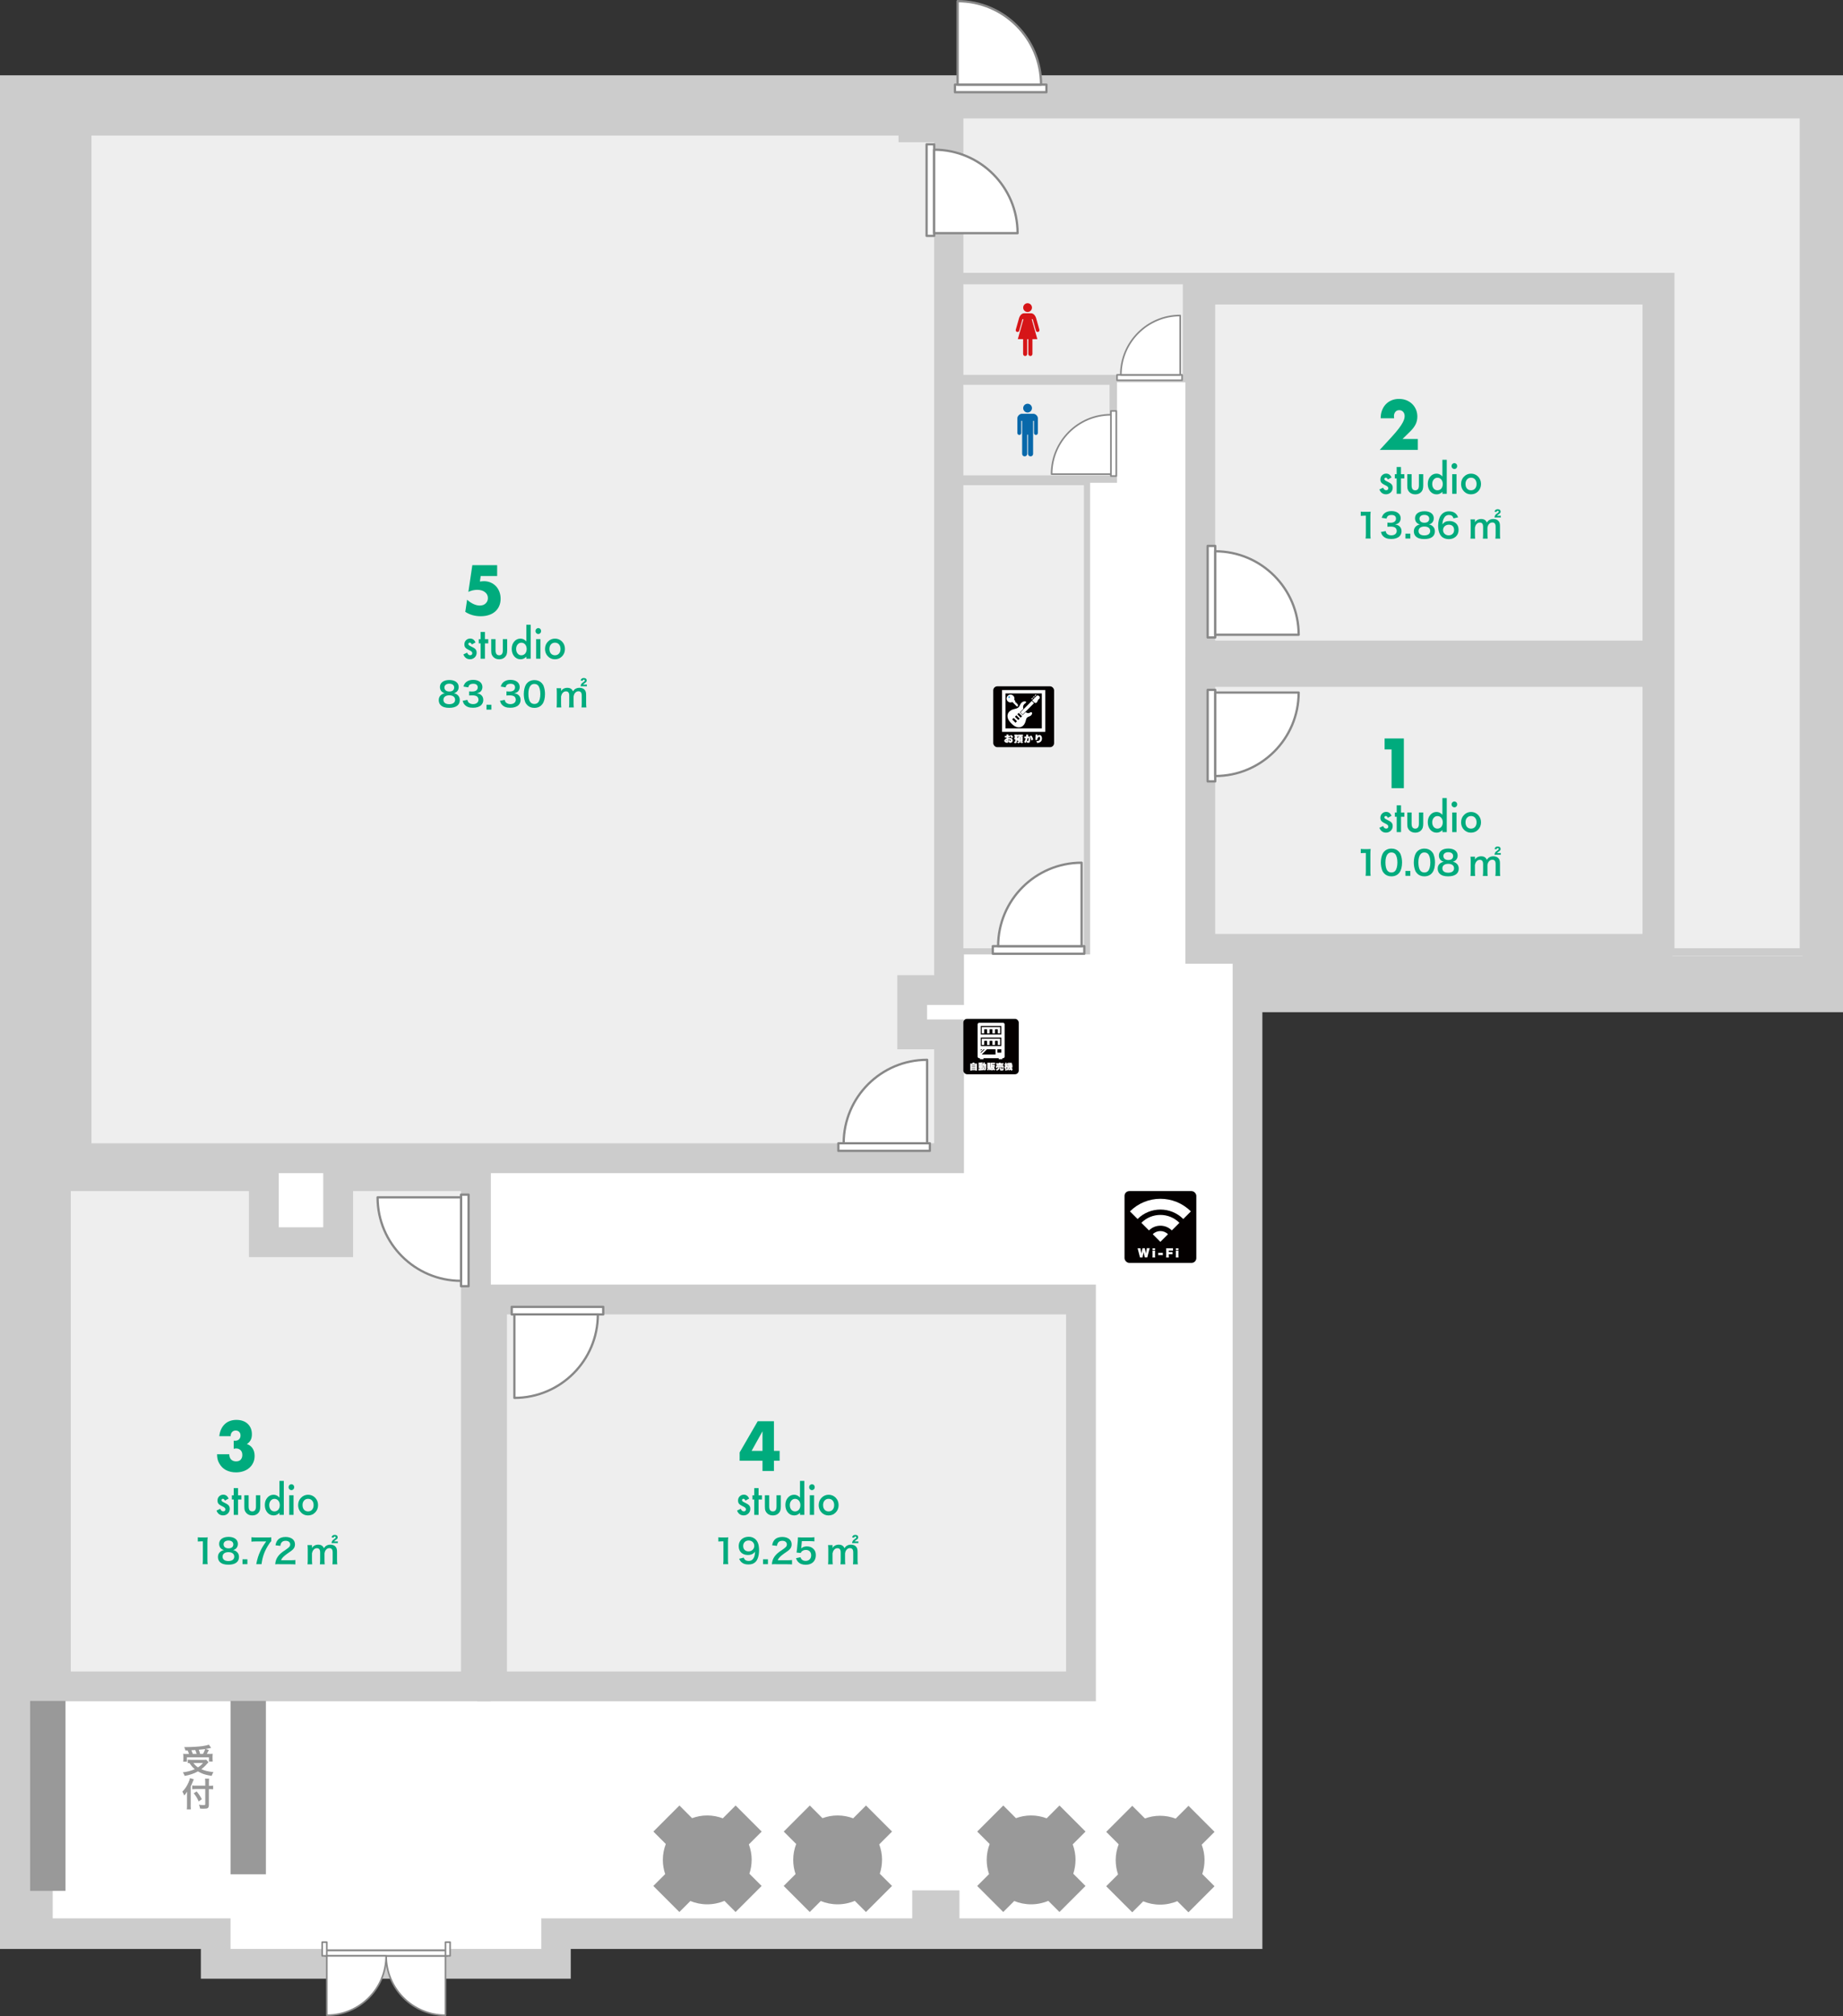 <?xml version="1.0" encoding="UTF-8"?>
<svg id="_レイヤー_2" data-name="レイヤー_2" xmlns="http://www.w3.org/2000/svg" viewBox="0 0 494.46 540.75">
  <rect x="0" y="0" width="494.46" height="540.75" fill="#333333" stroke="none"/>
  <defs>
    <style>
      .cls-1 {
        fill: #ccc;
      }

      .cls-2 {
        fill: #040000;
      }

      .cls-3 {
        stroke-width: .61px;
      }

      .cls-3, .cls-4, .cls-5 {
        stroke: #888;
        stroke-linejoin: round;
      }

      .cls-3, .cls-4, .cls-5, .cls-6 {
        fill: #fff;
      }

      .cls-4 {
        stroke-width: .43px;
      }

      .cls-5 {
        stroke-width: .43px;
      }

      .cls-7 {
        fill: #0868aa;
      }

      .cls-8 {
        fill: #00ab7d;
      }

      .cls-9 {
        fill: #d61518;
      }

      .cls-10 {
        fill: #1b94d3;
      }

      .cls-11 {
        fill: #989898;
      }

      .cls-12 {
        fill: #eee;
      }

      .cls-13 {
        fill: #999;
      }
    </style>
  </defs>
  <g id="_外構" data-name="外構">
    <polygon class="cls-1" points="0 20.2 0 522.76 53.89 522.76 53.89 530.74 153.13 530.74 153.13 522.76 338.68 522.76 338.68 271.5 494.46 271.5 494.46 20.2 0 20.2"/>
    <polygon class="cls-6" points="14.14 514.55 61.85 514.55 61.85 522.76 145.22 522.76 145.22 514.55 244.74 514.55 244.74 507.04 257.41 507.04 257.41 514.55 330.71 514.55 330.71 256.38 483.58 256.38 483.58 34.4 18.08 34.4 18.08 456.23 14.14 456.23 14.14 514.55"/>
  </g>
  <g id="_部屋内" data-name="部屋内">
    <g>
      <rect class="cls-12" x="322.03" y="77.68" width="122.65" height="98.15"/>
      <path class="cls-1" d="M440.68,81.68v90.15h-114.65v-90.15h114.65M448.68,73.68h-130.65v106.15h130.65v-106.15h0Z"/>
    </g>
    <g>
      <rect class="cls-12" x="322.03" y="180.23" width="122.65" height="74.27"/>
      <path class="cls-1" d="M440.68,184.23v66.27h-114.65v-66.27h114.65M448.68,176.23h-130.65v82.27h130.65v-82.27h0Z"/>
    </g>
    <g>
      <rect class="cls-12" x="132" y="348.56" width="158.01" height="103.77"/>
      <path class="cls-1" d="M286.01,352.56v95.77h-150.01v-95.77h150.01M294.01,344.56H128v111.77h166.01v-111.77h0Z"/>
    </g>
    <g>
      <polygon class="cls-12" points="20.54 310.66 20.54 32.37 245.07 32.37 245.07 34.15 254.62 34.15 254.62 265.56 244.74 265.56 244.74 277.45 254.62 277.45 254.62 310.66 20.54 310.66"/>
      <path class="cls-1" d="M241.07,36.37v1.78h9.56v223.41h-9.89v19.89h9.89v25.21H24.54V36.37h216.53M249.07,28.37H16.54v286.29h242.08v-41.21h-9.89v-3.89h9.89V30.15h-9.56v-1.78h0Z"/>
    </g>
    <g>
      <polygon class="cls-12" points="14.99 452.33 14.99 315.48 70.8 315.48 70.8 333.19 90.73 333.19 90.73 315.48 127.69 315.48 127.69 452.33 14.99 452.33"/>
      <path class="cls-1" d="M123.69,319.48v128.85H18.99v-128.85h47.81v17.71h27.93v-17.71h28.97M131.69,311.48h-44.97v17.71h-11.93v-17.71H10.99v144.85h120.7v-144.85h0Z"/>
    </g>
  </g>
  <g id="_スタジオ名_x30FB_ダンス" data-name="スタジオ名_x30FB_ダンス">
    <g>
      <g>
        <path class="cls-8" d="M373.32,218.83l-.96.53c-.15-.32-.34-.49-.56-.49-.11,0-.2.04-.27.11-.08.07-.11.17-.11.28,0,.2.22.4.67.6.61.28,1.03.53,1.24.77s.32.55.32.94c0,.51-.18.93-.54,1.27-.35.32-.76.49-1.25.49-.84,0-1.43-.43-1.78-1.29l.99-.48c.14.25.24.41.31.48.14.14.31.21.5.21.39,0,.59-.19.59-.56,0-.22-.15-.42-.45-.61-.12-.06-.23-.12-.35-.18s-.23-.12-.35-.18c-.34-.17-.57-.35-.71-.52-.17-.22-.26-.5-.26-.85,0-.46.15-.83.45-1.13.3-.3.67-.45,1.11-.45.64,0,1.12.35,1.43,1.04Z"/>
        <path class="cls-8" d="M375.88,219.07v4.12h-1.16v-4.12h-.49v-1.13h.49v-1.93h1.16v1.93h.9v1.13h-.9Z"/>
        <path class="cls-8" d="M378.72,217.93v3.02c0,.87.33,1.31.98,1.31s.98-.44.98-1.31v-3.02h1.16v3.04c0,.42-.05.79-.15,1.09-.1.27-.26.52-.5.74-.39.36-.89.54-1.49.54s-1.09-.18-1.49-.54c-.24-.22-.41-.47-.51-.74-.1-.25-.14-.61-.14-1.09v-3.04h1.16Z"/>
        <path class="cls-8" d="M386.99,214.07h1.16v9.12h-1.16v-.55c-.46.47-.97.7-1.55.7-.69,0-1.25-.26-1.71-.79-.45-.54-.67-1.21-.67-2.01s.22-1.44.67-1.96c.45-.53,1.01-.79,1.68-.79.59,0,1.11.25,1.57.76v-4.47ZM384.25,220.55c0,.5.13.91.39,1.23.26.32.6.48,1,.48.43,0,.77-.16,1.04-.46.26-.32.4-.73.4-1.22s-.13-.9-.4-1.22c-.26-.31-.61-.47-1.03-.47-.4,0-.73.16-1,.48-.26.32-.4.72-.4,1.19Z"/>
        <path class="cls-8" d="M389.44,215.75c0-.21.07-.4.22-.55.15-.15.32-.23.53-.23s.39.08.54.23c.15.15.22.34.22.56s-.07.41-.22.56c-.14.15-.32.23-.53.23s-.39-.08-.54-.23c-.15-.16-.22-.34-.22-.57ZM390.77,217.93v5.26h-1.16v-5.26h1.16Z"/>
        <path class="cls-8" d="M392,220.53c0-.76.26-1.41.78-1.94.52-.53,1.15-.8,1.89-.8s1.38.27,1.9.8c.51.54.77,1.19.77,1.98s-.26,1.45-.78,1.98c-.52.53-1.16.79-1.92.79s-1.38-.27-1.89-.81c-.51-.53-.76-1.2-.76-2.01ZM393.18,220.55c0,.53.13.94.4,1.25.27.31.64.46,1.08.46s.81-.15,1.08-.46c.27-.31.41-.71.41-1.23s-.14-.92-.41-1.23c-.27-.31-.64-.46-1.08-.46s-.8.16-1.07.46-.41.71-.41,1.2Z"/>
      </g>
      <path class="cls-8" d="M373.33,201.01h-1.85v-2.94h5.16v13.34h-3.3v-10.4Z"/>
    </g>
    <g>
      <g>
        <path class="cls-8" d="M373.32,128.08l-.96.53c-.15-.32-.34-.49-.56-.49-.11,0-.2.04-.27.11-.08.07-.11.17-.11.28,0,.2.22.4.67.6.61.28,1.03.53,1.24.77s.32.55.32.94c0,.51-.18.93-.54,1.27-.35.32-.76.49-1.25.49-.84,0-1.43-.43-1.78-1.29l.99-.48c.14.25.24.41.31.48.14.14.31.21.5.21.39,0,.59-.19.59-.56,0-.22-.15-.42-.45-.6-.12-.06-.23-.12-.35-.18s-.23-.12-.35-.18c-.34-.17-.57-.35-.71-.52-.17-.22-.26-.5-.26-.85,0-.46.15-.84.45-1.13.3-.3.67-.45,1.11-.45.64,0,1.12.35,1.43,1.04Z"/>
        <path class="cls-8" d="M375.87,128.32v4.12h-1.16v-4.12h-.49v-1.13h.49v-1.93h1.16v1.93h.9v1.13h-.9Z"/>
        <path class="cls-8" d="M378.72,127.19v3.02c0,.87.33,1.31.98,1.31s.98-.44.98-1.31v-3.02h1.16v3.05c0,.42-.05.78-.15,1.09-.1.27-.26.52-.5.74-.39.36-.89.53-1.49.53s-1.09-.18-1.49-.53c-.24-.22-.41-.47-.51-.74-.1-.24-.14-.61-.14-1.09v-3.05h1.16Z"/>
        <path class="cls-8" d="M386.99,123.33h1.16v9.12h-1.16v-.55c-.46.47-.97.7-1.55.7-.69,0-1.25-.26-1.71-.79-.45-.54-.67-1.21-.67-2.01s.22-1.44.67-1.97c.45-.53,1.01-.79,1.68-.79.59,0,1.11.25,1.57.76v-4.47ZM384.25,129.8c0,.5.13.91.39,1.23.26.32.6.48,1,.48.43,0,.77-.15,1.04-.46.26-.32.4-.73.4-1.22s-.13-.9-.4-1.22c-.26-.31-.61-.47-1.03-.47-.4,0-.73.16-1,.48-.26.32-.4.72-.4,1.19Z"/>
        <path class="cls-8" d="M389.44,125c0-.21.07-.4.22-.55.15-.15.32-.23.53-.23s.39.08.54.23c.15.15.22.34.22.56s-.07.41-.22.56c-.14.15-.32.23-.53.23s-.39-.08-.54-.23-.22-.34-.22-.57ZM390.77,127.19v5.26h-1.16v-5.26h1.16Z"/>
        <path class="cls-8" d="M392,129.78c0-.76.26-1.41.78-1.94.52-.53,1.15-.8,1.89-.8s1.38.27,1.9.8c.51.54.77,1.2.77,1.98s-.26,1.45-.78,1.98c-.52.53-1.16.79-1.92.79s-1.38-.27-1.89-.81c-.51-.53-.76-1.2-.76-2.01ZM393.18,129.8c0,.53.13.94.4,1.25.27.31.64.46,1.08.46s.81-.15,1.08-.46c.27-.31.41-.71.41-1.23s-.14-.92-.41-1.23c-.27-.31-.64-.46-1.08-.46s-.8.15-1.07.46-.41.71-.41,1.2Z"/>
      </g>
      <path class="cls-8" d="M380.41,120.67h-10.23l3.15-3.43c.83-.91,1.48-1.68,1.96-2.31s.82-1.16,1.05-1.6.37-.79.43-1.06.08-.5.08-.69c0-.2-.03-.4-.09-.58-.06-.19-.16-.36-.28-.5-.12-.15-.27-.27-.45-.35-.17-.09-.38-.13-.62-.13-.45,0-.8.15-1.05.46-.25.31-.38.69-.38,1.15,0,.13.02.32.05.57h-3.61c0-.78.12-1.49.36-2.12.24-.64.58-1.19,1.02-1.65.44-.46.96-.81,1.56-1.06.6-.25,1.26-.37,1.98-.37s1.36.12,1.96.35c.6.24,1.12.57,1.56.99.44.42.78.93,1.03,1.51s.37,1.22.37,1.9c0,.73-.15,1.41-.45,2.03-.3.62-.77,1.25-1.42,1.9l-2.11,2.07h4.11v2.94Z"/>
    </g>
    <g>
      <g>
        <path class="cls-8" d="M61.31,401.97l-.96.53c-.15-.32-.34-.49-.56-.49-.11,0-.2.04-.27.11-.08.07-.11.17-.11.28,0,.2.22.4.67.6.61.28,1.03.53,1.24.77s.32.55.32.94c0,.51-.18.93-.53,1.27-.35.32-.76.49-1.25.49-.84,0-1.43-.43-1.78-1.29l.99-.48c.14.25.24.41.31.48.14.14.31.21.5.21.39,0,.59-.19.59-.56,0-.22-.15-.42-.45-.61-.12-.06-.23-.12-.35-.18-.12-.06-.23-.12-.35-.18-.34-.17-.57-.35-.71-.52-.17-.22-.26-.5-.26-.85,0-.46.15-.83.45-1.13.3-.3.68-.45,1.11-.45.64,0,1.12.35,1.43,1.04Z"/>
        <path class="cls-8" d="M63.86,402.21v4.12h-1.16v-4.12h-.49v-1.13h.49v-1.93h1.16v1.93h.9v1.13h-.9Z"/>
        <path class="cls-8" d="M66.71,401.07v3.02c0,.87.33,1.31.98,1.31s.98-.44.98-1.31v-3.02h1.16v3.04c0,.42-.05.79-.15,1.09-.1.27-.26.52-.5.74-.39.36-.89.54-1.49.54s-1.1-.18-1.49-.54c-.24-.22-.41-.47-.51-.74-.1-.25-.14-.61-.14-1.09v-3.04h1.16Z"/>
        <path class="cls-8" d="M74.98,397.21h1.16v9.12h-1.16v-.55c-.46.47-.97.7-1.55.7-.69,0-1.25-.26-1.71-.79-.45-.54-.67-1.21-.67-2.01s.22-1.44.67-1.96c.45-.53,1.01-.79,1.68-.79.59,0,1.11.25,1.57.76v-4.47ZM72.23,403.69c0,.5.13.91.39,1.23.26.32.6.48,1,.48.43,0,.77-.16,1.04-.46.26-.32.4-.73.4-1.22s-.13-.9-.4-1.22c-.26-.31-.61-.47-1.03-.47-.4,0-.73.16-1,.48-.26.32-.4.72-.4,1.19Z"/>
        <path class="cls-8" d="M77.43,398.89c0-.21.07-.4.22-.55.15-.15.32-.23.53-.23s.39.08.53.23c.15.15.22.34.22.56s-.07.41-.22.56c-.14.15-.32.23-.53.23s-.39-.08-.53-.23c-.15-.16-.22-.34-.22-.57ZM78.76,401.07v5.26h-1.16v-5.26h1.16Z"/>
        <path class="cls-8" d="M79.99,403.67c0-.76.26-1.41.78-1.94.52-.53,1.15-.8,1.89-.8s1.38.27,1.9.8c.51.54.77,1.19.77,1.98s-.26,1.45-.78,1.98c-.52.53-1.16.79-1.92.79s-1.38-.27-1.89-.81c-.51-.53-.76-1.2-.76-2.01ZM81.17,403.69c0,.53.13.94.4,1.25.27.31.64.46,1.08.46s.81-.15,1.08-.46c.27-.31.41-.71.41-1.23s-.14-.92-.41-1.23c-.27-.31-.64-.46-1.08-.46s-.8.16-1.07.46c-.27.31-.41.71-.41,1.2Z"/>
      </g>
      <path class="cls-8" d="M62.74,386.42c.09.01.17.02.23.02h.16c.42,0,.75-.13,1.01-.39.26-.26.39-.6.39-1.01s-.12-.73-.36-.97c-.24-.25-.55-.37-.94-.37-.4,0-.73.14-.98.42-.25.28-.37.65-.37,1.1h-3.05c.08-.7.24-1.32.5-1.86.25-.54.58-1,.97-1.37.39-.37.85-.66,1.38-.85.53-.19,1.11-.29,1.75-.29s1.2.09,1.71.27c.51.18.95.44,1.31.78s.65.74.84,1.22c.2.48.29,1.01.29,1.6,0,.64-.12,1.16-.35,1.57-.23.41-.56.76-.99,1.05.65.21,1.16.59,1.52,1.14.37.55.55,1.22.55,2.03,0,.66-.12,1.26-.37,1.8-.25.54-.59,1.01-1.04,1.4-.44.39-.97.69-1.58.9-.61.21-1.28.32-2.01.32-.98,0-1.86-.2-2.65-.6-.79-.4-1.42-1.04-1.89-1.91-.21-.39-.36-.78-.43-1.17-.07-.39-.11-.78-.11-1.18h3.27c.02.62.2,1.1.52,1.42.33.32.76.49,1.31.49.58,0,1.01-.17,1.28-.5s.4-.74.4-1.22c0-.58-.16-1.01-.49-1.31s-.71-.44-1.16-.44c-.11,0-.22,0-.32.03-.1.02-.21.04-.34.06v-2.18Z"/>
    </g>
    <g>
      <g>
        <path class="cls-8" d="M200.97,401.97l-.96.53c-.15-.32-.34-.49-.56-.49-.11,0-.2.04-.27.11-.08.07-.11.17-.11.28,0,.2.22.4.67.6.61.28,1.03.53,1.24.77s.32.55.32.94c0,.51-.18.93-.53,1.27-.35.32-.76.49-1.25.49-.84,0-1.43-.43-1.78-1.29l.99-.48c.14.25.24.41.31.48.14.14.31.21.5.21.39,0,.59-.19.59-.56,0-.22-.15-.42-.45-.61-.12-.06-.23-.12-.35-.18-.12-.06-.23-.12-.35-.18-.34-.17-.57-.35-.71-.52-.17-.22-.26-.5-.26-.85,0-.46.15-.83.45-1.13.3-.3.68-.45,1.11-.45.64,0,1.12.35,1.43,1.04Z"/>
        <path class="cls-8" d="M203.52,402.21v4.12h-1.16v-4.12h-.49v-1.13h.49v-1.93h1.16v1.93h.9v1.13h-.9Z"/>
        <path class="cls-8" d="M206.37,401.07v3.02c0,.87.33,1.31.98,1.31s.98-.44.98-1.31v-3.02h1.16v3.04c0,.42-.05.79-.15,1.09-.1.27-.26.52-.5.74-.39.36-.89.54-1.49.54s-1.1-.18-1.49-.54c-.24-.22-.41-.47-.51-.74-.1-.25-.14-.61-.14-1.09v-3.04h1.16Z"/>
        <path class="cls-8" d="M214.64,397.21h1.16v9.12h-1.16v-.55c-.46.47-.97.7-1.55.7-.69,0-1.25-.26-1.71-.79-.45-.54-.67-1.21-.67-2.01s.22-1.44.67-1.96c.45-.53,1.01-.79,1.68-.79.59,0,1.11.25,1.57.76v-4.47ZM211.9,403.69c0,.5.13.91.39,1.23.26.32.6.48,1,.48.43,0,.77-.16,1.04-.46.26-.32.4-.73.4-1.22s-.13-.9-.4-1.22c-.26-.31-.61-.47-1.03-.47-.4,0-.73.16-1,.48-.26.32-.4.72-.4,1.19Z"/>
        <path class="cls-8" d="M217.09,398.89c0-.21.07-.4.22-.55.15-.15.32-.23.53-.23s.39.08.53.23c.15.15.22.34.22.56s-.07.41-.22.56c-.14.15-.32.23-.53.23s-.39-.08-.53-.23c-.15-.16-.22-.34-.22-.57ZM218.42,401.07v5.26h-1.16v-5.26h1.16Z"/>
        <path class="cls-8" d="M219.65,403.67c0-.76.26-1.41.78-1.94.52-.53,1.15-.8,1.89-.8s1.38.27,1.9.8c.51.54.77,1.19.77,1.98s-.26,1.45-.78,1.98c-.52.53-1.16.79-1.92.79s-1.38-.27-1.89-.81c-.51-.53-.76-1.2-.76-2.01ZM220.83,403.69c0,.53.13.94.4,1.25.27.31.64.46,1.08.46s.81-.15,1.08-.46c.27-.31.41-.71.41-1.23s-.14-.92-.41-1.23c-.27-.31-.64-.46-1.08-.46s-.8.16-1.07.46c-.27.31-.41.71-.41,1.2Z"/>
      </g>
      <path class="cls-8" d="M207.64,389.16h1.53v2.65h-1.53v2.74h-3.07v-2.74h-6.13v-2.23l4.85-8.37h4.35v7.94ZM204.57,389.16v-5.25l-2.92,5.25h2.92Z"/>
    </g>
    <g>
      <g>
        <path class="cls-8" d="M127.55,172.33l-.96.53c-.15-.32-.34-.49-.56-.49-.11,0-.2.04-.27.11-.08.07-.11.17-.11.28,0,.2.22.4.67.6.61.28,1.03.53,1.24.77s.32.55.32.94c0,.51-.18.93-.53,1.27-.35.32-.76.49-1.25.49-.84,0-1.43-.43-1.78-1.29l.99-.48c.14.25.24.41.31.48.14.14.31.21.5.21.39,0,.59-.19.59-.56,0-.22-.15-.42-.45-.61-.12-.06-.23-.12-.35-.18-.12-.06-.23-.12-.35-.18-.34-.17-.57-.35-.71-.52-.17-.22-.26-.5-.26-.85,0-.46.15-.83.45-1.13.3-.3.68-.45,1.11-.45.64,0,1.12.35,1.43,1.04Z"/>
        <path class="cls-8" d="M130.1,172.57v4.12h-1.16v-4.12h-.49v-1.13h.49v-1.93h1.16v1.93h.9v1.13h-.9Z"/>
        <path class="cls-8" d="M132.95,171.43v3.02c0,.87.33,1.31.98,1.31s.98-.44.98-1.31v-3.02h1.16v3.04c0,.42-.05.79-.15,1.09-.1.27-.26.52-.5.74-.39.36-.89.54-1.49.54s-1.1-.18-1.49-.54c-.24-.22-.41-.47-.51-.74-.1-.25-.14-.61-.14-1.09v-3.04h1.16Z"/>
        <path class="cls-8" d="M141.22,167.57h1.16v9.12h-1.16v-.55c-.46.47-.97.7-1.55.7-.69,0-1.25-.26-1.71-.79-.45-.54-.67-1.21-.67-2.01s.22-1.44.67-1.96c.45-.53,1.01-.79,1.68-.79.59,0,1.11.25,1.57.76v-4.47ZM138.47,174.05c0,.5.13.91.39,1.23.26.32.6.48,1,.48.43,0,.77-.16,1.04-.46.26-.32.4-.73.4-1.22s-.13-.9-.4-1.22c-.26-.31-.61-.47-1.03-.47-.4,0-.73.16-1,.48-.26.32-.4.72-.4,1.19Z"/>
        <path class="cls-8" d="M143.67,169.25c0-.21.07-.4.22-.55.15-.15.32-.23.53-.23s.39.08.53.23c.15.15.22.34.22.56s-.07.41-.22.56c-.14.15-.32.23-.53.23s-.39-.08-.53-.23c-.15-.16-.22-.34-.22-.57ZM145,171.43v5.26h-1.16v-5.26h1.16Z"/>
        <path class="cls-8" d="M146.23,174.03c0-.76.26-1.41.78-1.94.52-.53,1.15-.8,1.89-.8s1.38.27,1.9.8c.51.54.77,1.2.77,1.98s-.26,1.45-.78,1.98c-.52.53-1.16.79-1.92.79s-1.38-.27-1.89-.81c-.51-.53-.76-1.2-.76-2.01ZM147.41,174.05c0,.53.13.94.4,1.25.27.31.64.46,1.08.46s.81-.15,1.08-.46c.27-.31.41-.71.41-1.23s-.14-.92-.41-1.23c-.27-.31-.64-.46-1.08-.46s-.8.16-1.07.46c-.27.31-.41.71-.41,1.2Z"/>
      </g>
      <path class="cls-8" d="M133.37,154.51h-4.4l-.22,1.47c.2-.02.39-.04.56-.06s.34-.03.52-.03c.64,0,1.24.12,1.79.35.55.24,1.02.56,1.42.97.39.41.7.91.93,1.49.22.58.34,1.21.34,1.89,0,.72-.13,1.37-.38,1.95-.25.58-.61,1.07-1.07,1.48-.46.41-1.02.72-1.69.94-.66.22-1.4.33-2.21.33-.76,0-1.49-.1-2.18-.29-.69-.2-1.34-.49-1.95-.89l.49-3.25c.56.51,1.13.89,1.72,1.16s1.14.4,1.67.4c.67,0,1.21-.19,1.6-.58.39-.38.59-.86.59-1.42,0-.66-.26-1.19-.79-1.6-.53-.41-1.22-.61-2.07-.61-.38,0-.77.04-1.18.13-.4.09-.8.23-1.2.42l1.06-7.17h6.66v2.94Z"/>
    </g>
  </g>
  <g id="_平米" data-name="平米">
    <g>
      <path class="cls-8" d="M366.37,234.92c.05-.35.07-.7.07-1.17v-4.96h-.43c-.33,0-.59.02-.93.05v-1.14c.28.04.48.05.9.05h.83c.46,0,.59,0,.92-.04-.05.53-.07.95-.07,1.49v4.55c0,.48.02.8.07,1.17h-1.36Z"/>
      <path class="cls-8" d="M371.41,234.33c-.27-.27-.48-.58-.59-.91-.23-.64-.35-1.34-.35-2.07,0-.95.22-1.94.55-2.49.49-.81,1.3-1.25,2.3-1.25.76,0,1.42.25,1.9.73.27.27.48.58.59.91.23.63.35,1.35.35,2.09,0,1.11-.24,2.08-.67,2.66-.5.7-1.25,1.06-2.19,1.06-.77,0-1.41-.25-1.89-.73ZM374.28,233.64c.4-.42.63-1.26.63-2.31s-.23-1.86-.63-2.3c-.22-.24-.58-.38-.98-.38-.43,0-.75.14-1.01.46-.4.47-.59,1.21-.59,2.19s.17,1.73.46,2.14c.28.4.66.58,1.15.58.4,0,.75-.14.97-.38Z"/>
      <path class="cls-8" d="M377.07,234.92v-1.31h1.31v1.31h-1.31Z"/>
      <path class="cls-8" d="M380.25,234.33c-.27-.27-.48-.58-.59-.91-.23-.64-.35-1.34-.35-2.07,0-.95.22-1.94.55-2.49.49-.81,1.3-1.25,2.3-1.25.76,0,1.42.25,1.9.73.27.27.48.58.59.91.23.63.35,1.35.35,2.09,0,1.11-.24,2.08-.67,2.66-.5.7-1.25,1.06-2.19,1.06-.77,0-1.41-.25-1.89-.73ZM383.12,233.64c.4-.42.63-1.26.63-2.31s-.23-1.86-.63-2.3c-.22-.24-.58-.38-.98-.38-.43,0-.75.14-1.01.46-.4.47-.59,1.21-.59,2.19s.17,1.73.46,2.14c.28.4.66.58,1.15.58.4,0,.75-.14.97-.38Z"/>
      <path class="cls-8" d="M386.48,230.67c-.28-.29-.44-.73-.44-1.19,0-1.15.97-1.88,2.51-1.88,1.09,0,1.89.35,2.28.98.15.25.24.58.24.9,0,.84-.48,1.45-1.3,1.68.4.05.67.17.97.42.42.34.63.81.63,1.4,0,1.34-1.01,2.08-2.85,2.08-1.04,0-1.76-.22-2.28-.72-.33-.32-.52-.81-.52-1.35,0-.63.24-1.12.74-1.48.3-.21.52-.3.89-.36-.38-.1-.61-.23-.87-.5ZM390.11,232.9c0-.75-.58-1.2-1.56-1.2s-1.57.46-1.57,1.21.58,1.17,1.55,1.17,1.58-.42,1.58-1.18ZM387.25,229.61c0,.66.5,1.07,1.32,1.07s1.29-.41,1.29-1.06-.5-1.04-1.31-1.04-1.31.41-1.31,1.04Z"/>
      <path class="cls-8" d="M394.51,234.96c.04-.39.06-.68.06-1.17v-2.82c0-.58-.02-.84-.06-1.18h1.21v.46c0,.05,0,.19,0,.33.26-.55.93-.9,1.67-.9.49,0,.88.13,1.16.4.16.14.23.26.34.54.31-.4.48-.57.76-.71.3-.16.6-.23,1.01-.23.58,0,1.04.18,1.35.51.3.32.42.73.42,1.37v2.22c0,.5.02.8.07,1.17h-1.31c.05-.37.07-.64.07-1.17v-2.02c0-.79-.28-1.15-.88-1.15-.3,0-.52.08-.74.27-.32.27-.46.56-.57,1.12v1.78c0,.5.02.8.06,1.17h-1.3c.05-.38.07-.66.07-1.17v-2.02c0-.76-.29-1.13-.87-1.13-.38,0-.68.15-.93.47-.2.26-.29.47-.39.9v1.78c0,.49.02.76.06,1.17h-1.27ZM401.33,229.27c-.17,0-.29,0-.35,0,0-.04,0-.05,0-.07v-.09c0-.14.09-.33.19-.49.12-.16.14-.19.68-.58.2-.14.23-.21.23-.35,0-.12-.1-.2-.25-.2-.19,0-.28.09-.32.32l-.54-.08c.12-.48.38-.68.86-.68s.77.24.77.65c0,.31-.09.42-.67.83-.15.11-.21.15-.28.28h.61c.19,0,.25,0,.38-.03v.5c-.19-.02-.22-.02-.4-.02h-.93Z"/>
    </g>
    <g>
      <path class="cls-8" d="M366.37,144.45c.05-.35.07-.7.07-1.17v-4.96h-.43c-.33,0-.59.02-.93.05v-1.14c.28.04.48.05.9.05h.83c.46,0,.59,0,.92-.04-.05.53-.07.95-.07,1.49v4.55c0,.48.02.8.07,1.17h-1.36Z"/>
      <path class="cls-8" d="M371.76,142.5c.12.41.2.56.42.74.3.23.66.35,1.09.35.89,0,1.46-.46,1.46-1.17,0-.41-.18-.76-.5-.95-.22-.13-.64-.22-1.04-.22s-.66,0-.96.04v-1.12c.29.04.49.04.87.04.9,0,1.43-.41,1.43-1.11,0-.62-.42-.97-1.19-.97-.44,0-.77.1-.98.28-.18.17-.27.32-.38.69l-1.29-.22c.23-.67.43-.98.86-1.29.46-.33,1.04-.5,1.76-.5,1.5,0,2.48.76,2.48,1.93,0,.54-.23,1.04-.62,1.32-.2.15-.4.22-.87.35.64.1.97.25,1.29.6.3.33.43.71.43,1.24,0,.49-.21.98-.54,1.31-.5.48-1.25.73-2.21.73-1.05,0-1.77-.27-2.29-.86-.22-.25-.34-.49-.5-1.01l1.29-.25Z"/>
      <path class="cls-8" d="M377.07,144.45v-1.31h1.31v1.31h-1.31Z"/>
      <path class="cls-8" d="M380.08,140.2c-.28-.29-.44-.73-.44-1.19,0-1.15.97-1.88,2.51-1.88,1.09,0,1.89.35,2.28.98.15.25.24.58.24.9,0,.84-.48,1.45-1.3,1.68.4.05.67.17.97.42.42.34.63.81.63,1.4,0,1.34-1.01,2.08-2.85,2.08-1.04,0-1.76-.22-2.28-.72-.33-.32-.52-.81-.52-1.35,0-.63.24-1.12.74-1.48.3-.21.52-.3.89-.36-.38-.1-.61-.23-.87-.5ZM383.71,142.43c0-.75-.58-1.2-1.56-1.2s-1.57.46-1.57,1.21.58,1.17,1.55,1.17,1.58-.42,1.58-1.18ZM380.84,139.14c0,.66.5,1.07,1.32,1.07s1.29-.41,1.29-1.06-.5-1.04-1.31-1.04-1.31.41-1.31,1.04Z"/>
      <path class="cls-8" d="M389.97,139.04c-.23-.66-.57-.91-1.21-.91s-1.11.32-1.41.94c-.23.47-.32.9-.37,1.59.49-.66,1.02-.9,1.93-.9s1.69.4,2.09,1.07c.22.35.32.82.32,1.35,0,1.42-1.08,2.43-2.61,2.43-.72,0-1.39-.22-1.83-.59-.67-.58-1.04-1.66-1.04-3.02,0-1.11.28-2.17.74-2.78.53-.72,1.25-1.07,2.2-1.07.77,0,1.41.23,1.85.68.23.24.37.45.57.92l-1.22.29ZM387.16,142.18c0,.82.64,1.42,1.52,1.42.52,0,.98-.23,1.23-.63.13-.21.21-.5.21-.82,0-.89-.53-1.41-1.42-1.41s-1.54.61-1.54,1.44Z"/>
      <path class="cls-8" d="M394.51,144.49c.04-.39.06-.68.06-1.17v-2.82c0-.58-.02-.84-.06-1.18h1.21v.46c0,.05,0,.19,0,.33.26-.55.93-.9,1.67-.9.49,0,.88.13,1.16.4.16.14.23.26.34.54.31-.4.48-.57.76-.71.3-.16.6-.23,1.01-.23.58,0,1.04.18,1.35.51.3.32.42.73.42,1.37v2.22c0,.5.02.8.07,1.17h-1.31c.05-.37.07-.64.07-1.17v-2.02c0-.79-.28-1.15-.88-1.15-.3,0-.52.08-.74.27-.32.27-.46.56-.57,1.12v1.78c0,.5.02.8.06,1.17h-1.3c.05-.38.07-.66.07-1.17v-2.02c0-.76-.29-1.13-.87-1.13-.38,0-.68.15-.93.47-.2.26-.29.47-.39.9v1.78c0,.49.02.76.06,1.17h-1.27ZM401.33,138.8c-.17,0-.29,0-.35,0,0-.04,0-.05,0-.07v-.09c0-.14.09-.33.19-.49.12-.16.14-.19.68-.58.2-.14.23-.21.23-.35,0-.12-.1-.2-.25-.2-.19,0-.28.09-.32.32l-.54-.08c.12-.48.38-.68.86-.68s.77.24.77.65c0,.31-.09.42-.67.83-.15.11-.21.15-.28.28h.61c.19,0,.25,0,.38-.03v.5c-.19-.02-.22-.02-.4-.02h-.93Z"/>
    </g>
    <g>
      <path class="cls-8" d="M54.36,419.55c.05-.35.07-.7.07-1.17v-4.96h-.43c-.33,0-.59.02-.93.05v-1.14c.28.04.48.05.9.05h.83c.46,0,.59,0,.92-.04-.05.53-.07.95-.07,1.49v4.55c0,.48.02.8.07,1.17h-1.36Z"/>
      <path class="cls-8" d="M59.23,415.3c-.28-.29-.44-.73-.44-1.19,0-1.15.97-1.88,2.51-1.88,1.09,0,1.89.35,2.28.98.15.25.24.58.24.9,0,.84-.48,1.45-1.3,1.68.4.05.67.17.97.42.42.34.63.81.63,1.4,0,1.34-1.01,2.08-2.85,2.08-1.04,0-1.76-.22-2.28-.72-.33-.32-.52-.81-.52-1.35,0-.63.24-1.12.74-1.48.3-.21.52-.3.89-.36-.38-.1-.61-.23-.87-.5ZM62.85,417.53c0-.75-.58-1.2-1.56-1.2s-1.57.46-1.57,1.21.58,1.17,1.55,1.17,1.58-.42,1.58-1.18ZM59.99,414.24c0,.66.5,1.07,1.32,1.07s1.29-.41,1.29-1.06-.5-1.04-1.31-1.04-1.31.41-1.31,1.04Z"/>
      <path class="cls-8" d="M65.06,419.55v-1.31h1.31v1.31h-1.31Z"/>
      <path class="cls-8" d="M72.78,413.38c-.29.28-.55.65-.94,1.3-.95,1.59-1.43,2.97-1.67,4.87h-1.42c.3-1.5.57-2.37,1.09-3.48.41-.89.78-1.5,1.58-2.62h-2.78c-.53,0-.81.02-1.18.06v-1.19c.41.04.7.06,1.23.06h2.86c.68,0,.91,0,1.23-.04v1.04Z"/>
      <path class="cls-8" d="M74.99,419.55c-.7,0-.85,0-1.16.04.05-.51.12-.83.23-1.15.24-.66.65-1.23,1.23-1.76.32-.28.59-.49,1.49-1.09.83-.57,1.08-.86,1.08-1.32,0-.61-.48-.99-1.24-.99-.52,0-.92.18-1.14.53-.15.22-.22.41-.28.83l-1.29-.15c.13-.68.29-1.05.62-1.44.45-.52,1.16-.8,2.06-.8,1.58,0,2.55.76,2.55,1.99,0,.59-.2,1.03-.64,1.44-.25.23-.34.31-1.51,1.11-.4.28-.85.66-1.07.9-.27.29-.38.47-.51.81h2.52c.57,0,1.02-.03,1.31-.07v1.19c-.42-.04-.78-.05-1.36-.05h-2.89Z"/>
      <path class="cls-8" d="M82.5,419.6c.04-.39.06-.68.06-1.17v-2.82c0-.58-.02-.84-.06-1.18h1.21v.46c0,.05,0,.19,0,.33.26-.55.93-.9,1.67-.9.49,0,.88.13,1.16.4.16.14.23.26.34.54.31-.4.48-.57.76-.71.3-.16.6-.23,1.01-.23.58,0,1.04.18,1.35.51.3.32.42.73.42,1.37v2.22c0,.5.02.8.07,1.17h-1.31c.05-.37.07-.64.07-1.17v-2.02c0-.79-.28-1.15-.88-1.15-.3,0-.52.08-.74.27-.32.27-.46.56-.57,1.12v1.78c0,.5.02.8.06,1.17h-1.3c.05-.38.07-.66.07-1.17v-2.02c0-.76-.29-1.13-.87-1.13-.38,0-.68.15-.93.47-.2.26-.29.47-.39.9v1.78c0,.49.02.76.06,1.17h-1.27ZM89.32,413.91c-.17,0-.29,0-.35,0,0-.04,0-.05,0-.07v-.09c0-.14.09-.33.19-.49.12-.16.14-.19.68-.58.2-.14.23-.21.23-.35,0-.12-.1-.2-.25-.2-.19,0-.28.09-.32.32l-.54-.08c.12-.48.38-.68.86-.68s.77.24.77.65c0,.31-.09.42-.67.83-.15.11-.21.15-.28.28h.61c.19,0,.25,0,.38-.03v.5c-.19-.02-.22-.02-.4-.02h-.93Z"/>
    </g>
    <g>
      <path class="cls-8" d="M194.02,419.55c.05-.35.07-.7.07-1.17v-4.96h-.43c-.33,0-.59.02-.93.05v-1.14c.28.04.48.05.9.05h.83c.46,0,.59,0,.92-.04-.05.53-.07.95-.07,1.49v4.55c0,.48.02.8.07,1.17h-1.36Z"/>
      <path class="cls-8" d="M199.54,417.81c.11.26.17.38.28.5.23.24.58.37,1.04.37.43,0,.77-.12,1.02-.37.45-.43.66-1.08.7-2.14-.17.25-.27.36-.48.51-.41.28-.86.41-1.46.41-1.49,0-2.45-.92-2.45-2.37,0-.92.41-1.67,1.14-2.12.42-.26.96-.4,1.58-.4,1.15,0,2.1.68,2.48,1.77.17.49.26,1.13.26,1.86,0,1.36-.36,2.55-.95,3.12-.48.48-1.06.68-1.92.68-.76,0-1.29-.16-1.74-.52-.31-.24-.48-.48-.74-1l1.24-.32ZM202.37,414.65c0-.85-.62-1.45-1.51-1.45s-1.47.61-1.47,1.48.56,1.44,1.43,1.44,1.55-.63,1.55-1.47Z"/>
      <path class="cls-8" d="M204.72,419.55v-1.31h1.31v1.31h-1.31Z"/>
      <path class="cls-8" d="M208.24,419.55c-.7,0-.85,0-1.16.04.05-.51.12-.83.23-1.15.24-.66.65-1.23,1.23-1.76.32-.28.59-.49,1.49-1.09.83-.57,1.08-.86,1.08-1.32,0-.61-.48-.99-1.24-.99-.52,0-.92.18-1.14.53-.15.22-.22.41-.28.83l-1.29-.15c.13-.68.29-1.05.62-1.44.45-.52,1.16-.8,2.06-.8,1.58,0,2.55.76,2.55,1.99,0,.59-.2,1.03-.64,1.44-.25.23-.34.31-1.51,1.11-.4.28-.85.66-1.07.9-.27.29-.38.47-.51.81h2.52c.57,0,1.02-.03,1.31-.07v1.19c-.42-.04-.78-.05-1.36-.05h-2.89Z"/>
      <path class="cls-8" d="M214.77,417.69c.08.26.14.38.27.52.25.31.63.46,1.11.46.89,0,1.48-.59,1.48-1.49s-.56-1.45-1.41-1.45c-.44,0-.84.14-1.12.41-.13.13-.19.21-.27.41l-1.12-.11c.09-.64.1-.68.12-.94l.21-2.23c0-.16.03-.47.04-.92.27.02.48.03.95.03h2.21c.62,0,.85,0,1.25-.07v1.13c-.4-.05-.75-.07-1.24-.07h-2.12l-.14,1.58c0,.07-.03.2-.05.38.44-.38.92-.55,1.54-.55.73,0,1.31.22,1.76.67.44.43.64.97.64,1.69,0,1.58-1.04,2.57-2.71,2.57-.89,0-1.56-.25-2.05-.78-.24-.26-.37-.48-.57-.98l1.24-.26Z"/>
      <path class="cls-8" d="M222.16,419.6c.04-.39.06-.68.06-1.17v-2.82c0-.58-.02-.84-.06-1.18h1.21v.46c0,.05,0,.19,0,.33.26-.55.93-.9,1.67-.9.49,0,.88.13,1.16.4.16.14.23.26.34.54.31-.4.48-.57.76-.71.3-.16.6-.23,1.01-.23.58,0,1.04.18,1.35.51.3.32.42.73.42,1.37v2.22c0,.5.02.8.07,1.17h-1.31c.05-.37.07-.64.07-1.17v-2.02c0-.79-.28-1.15-.88-1.15-.3,0-.52.08-.74.27-.32.27-.46.56-.57,1.12v1.78c0,.5.02.8.06,1.17h-1.3c.05-.38.07-.66.07-1.17v-2.02c0-.76-.29-1.13-.87-1.13-.38,0-.68.15-.93.47-.2.26-.29.47-.39.9v1.78c0,.49.02.76.06,1.17h-1.27ZM228.98,413.91c-.17,0-.29,0-.35,0,0-.04,0-.05,0-.07v-.09c0-.14.09-.33.19-.49.12-.16.14-.19.68-.58.2-.14.23-.21.23-.35,0-.12-.1-.2-.25-.2-.19,0-.28.09-.32.32l-.54-.08c.12-.48.38-.68.86-.68s.77.24.77.65c0,.31-.09.42-.67.83-.15.11-.21.15-.28.28h.61c.19,0,.25,0,.38-.03v.5c-.19-.02-.22-.02-.4-.02h-.93Z"/>
    </g>
    <g>
      <path class="cls-8" d="M118.47,185.47c-.28-.29-.44-.73-.44-1.19,0-1.15.97-1.88,2.51-1.88,1.09,0,1.89.35,2.28.98.15.25.24.58.24.9,0,.84-.48,1.45-1.3,1.68.4.05.67.17.97.42.42.34.63.81.63,1.4,0,1.34-1.01,2.08-2.85,2.08-1.04,0-1.76-.22-2.28-.72-.33-.32-.52-.81-.52-1.35,0-.63.24-1.12.74-1.48.3-.21.52-.3.89-.36-.38-.1-.61-.23-.87-.5ZM122.1,187.7c0-.75-.59-1.2-1.56-1.2s-1.57.46-1.57,1.21.58,1.17,1.55,1.17,1.58-.42,1.58-1.18ZM119.24,184.41c0,.66.5,1.07,1.32,1.07s1.29-.41,1.29-1.06-.5-1.04-1.31-1.04-1.31.41-1.31,1.04Z"/>
      <path class="cls-8" d="M125.4,187.77c.12.41.2.56.42.74.3.23.66.35,1.09.35.89,0,1.46-.46,1.46-1.17,0-.41-.18-.76-.5-.95-.22-.13-.64-.22-1.04-.22s-.66,0-.96.04v-1.12c.29.04.49.04.87.04.9,0,1.43-.41,1.43-1.11,0-.62-.42-.97-1.19-.97-.44,0-.77.1-.98.28-.18.17-.27.32-.38.69l-1.29-.22c.23-.67.43-.98.86-1.29.46-.33,1.04-.5,1.76-.5,1.5,0,2.48.76,2.48,1.93,0,.54-.23,1.04-.62,1.32-.2.15-.4.22-.87.35.64.1.97.25,1.29.6.3.33.43.71.43,1.24,0,.49-.21.98-.54,1.31-.5.48-1.25.73-2.21.73-1.05,0-1.77-.27-2.29-.86-.22-.25-.34-.49-.5-1.01l1.29-.25Z"/>
      <path class="cls-8" d="M130.52,190.34v-1.31h1.31v1.31h-1.31Z"/>
      <path class="cls-8" d="M135.41,187.77c.12.41.2.56.42.74.3.23.66.35,1.09.35.89,0,1.46-.46,1.46-1.17,0-.41-.18-.76-.5-.95-.22-.13-.64-.22-1.04-.22s-.66,0-.96.04v-1.12c.29.04.49.04.87.04.9,0,1.43-.41,1.43-1.11,0-.62-.42-.97-1.19-.97-.44,0-.77.1-.98.28-.18.17-.27.32-.38.69l-1.29-.22c.23-.67.43-.98.86-1.29.46-.33,1.04-.5,1.76-.5,1.5,0,2.48.76,2.48,1.93,0,.54-.23,1.04-.62,1.32-.2.15-.4.22-.87.35.64.1.97.25,1.29.6.3.33.43.71.43,1.24,0,.49-.21.98-.54,1.31-.5.48-1.25.73-2.21.73-1.05,0-1.77-.27-2.29-.86-.22-.25-.34-.49-.5-1.01l1.29-.25Z"/>
      <path class="cls-8" d="M141.47,189.14c-.27-.27-.48-.58-.59-.91-.23-.64-.35-1.34-.35-2.07,0-.95.22-1.94.55-2.49.49-.81,1.3-1.25,2.3-1.25.76,0,1.42.25,1.9.73.27.27.48.58.59.91.23.63.35,1.35.35,2.09,0,1.11-.24,2.08-.67,2.66-.5.7-1.25,1.06-2.19,1.06-.77,0-1.41-.25-1.89-.73ZM144.34,188.44c.41-.42.63-1.26.63-2.31s-.23-1.86-.63-2.3c-.22-.24-.58-.38-.98-.38-.43,0-.75.14-1.01.46-.4.47-.59,1.21-.59,2.19s.17,1.73.46,2.14c.28.4.66.58,1.15.58.4,0,.75-.14.97-.38Z"/>
      <path class="cls-8" d="M149.33,189.77c.04-.39.06-.68.06-1.17v-2.82c0-.58-.02-.84-.06-1.18h1.21v.46c0,.05,0,.19,0,.33.26-.55.93-.9,1.67-.9.49,0,.88.13,1.16.4.16.14.23.26.34.54.31-.4.48-.57.76-.71.3-.16.6-.23,1.01-.23.58,0,1.04.18,1.35.51.3.32.42.73.42,1.37v2.22c0,.5.02.8.07,1.17h-1.31c.05-.37.07-.64.07-1.17v-2.02c0-.79-.28-1.15-.88-1.15-.3,0-.52.08-.74.27-.32.27-.46.56-.57,1.12v1.78c0,.5.02.8.06,1.17h-1.3c.05-.38.07-.66.07-1.17v-2.02c0-.76-.29-1.13-.87-1.13-.38,0-.68.15-.93.47-.2.26-.29.47-.39.9v1.78c0,.49.02.76.06,1.17h-1.27ZM156.14,184.08c-.17,0-.29,0-.35,0,0-.04,0-.05,0-.07v-.09c0-.14.09-.33.19-.49.12-.16.14-.19.68-.58.2-.14.23-.21.23-.35,0-.12-.1-.2-.25-.2-.19,0-.28.09-.32.32l-.54-.08c.12-.48.38-.68.86-.68s.77.24.77.65c0,.31-.09.42-.67.83-.15.11-.21.15-.28.28h.61c.19,0,.25,0,.38-.03v.5c-.19-.02-.22-.02-.4-.02h-.93Z"/>
    </g>
  </g>
  <g id="_ロビー" data-name="ロビー">
    <g>
      <path class="cls-11" d="M55.93,472.68q-.15.14-.79.87c-.3.32-.66.64-1.12.99.95.42,1.69.6,3.24.79-.21.31-.34.61-.47,1-1.17-.18-1.72-.32-2.44-.59-.45-.18-.82-.36-1.24-.61-1.02.57-2.12.95-3.56,1.22-.15-.41-.27-.62-.5-.96,1.22-.14,2.3-.44,3.21-.86-.57-.48-.84-.78-1.45-1.65-.26.02-.28.02-.44.04v-.93c.24.03.56.04.92.04h3.27c.37,0,.59,0,.78-.04l.59.69ZM49.74,469.51c-.09-.33-.17-.57-.32-.9.31,0,.55,0,.71,0,1.3,0,2.94-.1,4.08-.24.74-.1,1.37-.24,1.82-.41l.62.87c-.14.03-.17.03-.39.08-.35.08-.63.13-1.09.21l.87.28c-.41.78-.41.81-.55,1.04h.59c.51,0,.72,0,.97-.04-.02.23-.03.43-.03.76v.66c0,.25.02.47.04.67h-1v-1.12h-5.92v1.17h-1c.04-.21.05-.45.05-.69v-.68c0-.25,0-.44-.04-.76.27.04.5.04.99.04h.57c-.09-.3-.25-.68-.39-.94h-.6ZM52.76,470.44c-.12-.38-.23-.71-.37-1.04-.03,0-.38.03-1.05.06.14.32.27.62.39.97h1.04ZM51.89,472.87c.38.52.69.83,1.23,1.18.58-.38.93-.68,1.35-1.18h-2.58ZM54.46,470.44c.24-.42.44-.86.59-1.3-.23.04-.3.04-.39.05-.1,0-.32.04-.66.06-.14.02-.38.04-.67.07.17.41.23.61.36,1.11h.76Z"/>
      <path class="cls-11" d="M51.15,484.24c0,.41.02.74.05,1.08h-1.08c.04-.32.05-.63.05-1.08v-2.66c0-.44,0-.65.02-1.01-.31.5-.45.69-.77,1.03-.14-.4-.27-.67-.5-1.03.7-.7,1.23-1.49,1.67-2.5.22-.5.32-.8.37-1.12l1.04.29c-.06.13-.13.29-.22.52-.11.3-.36.86-.61,1.37v5.11ZM55.07,478.2c0-.43-.02-.8-.06-1.12h1.09c-.04.34-.05.67-.05,1.12v.79h.26c.4,0,.64-.02.87-.05v.99c-.24-.02-.53-.04-.85-.04h-.29v4.2c0,.47-.1.75-.31.88-.2.13-.44.17-1.11.17-.32,0-.57,0-.95-.04-.05-.4-.12-.63-.29-1.02.51.06.79.09,1.11.09.5,0,.58-.03.58-.23v-4.07h-2.45c-.37,0-.77.02-1.06.05v-1.01c.28.04.6.05,1.02.05h2.49v-.79ZM52.76,480.5c.62.76.96,1.28,1.39,2.1l-.84.59c-.43-.96-.75-1.47-1.33-2.19l.78-.5Z"/>
    </g>
    <path class="cls-13" d="M201.67,498.87c0-1.46-.28-2.86-.76-4.16l3.44-3.44-6.99-6.99-3.44,3.44c-1.3-.49-2.7-.77-4.17-.77s-2.8.27-4.07.73l-3.4-3.4-6.99,6.99,3.34,3.34c-.51,1.32-.8,2.75-.8,4.26,0,1.33.23,2.61.63,3.81l-3.18,3.18,6.99,6.99,2.95-2.95c1.39.57,2.92.89,4.52.89s3.2-.33,4.62-.93l2.99,2.99,6.99-6.99-3.28-3.28c.38-1.17.6-2.41.6-3.71Z"/>
    <path class="cls-13" d="M236.65,498.87c0-1.46-.28-2.86-.76-4.16l3.44-3.44-6.99-6.99-3.44,3.44c-1.3-.49-2.7-.77-4.17-.77s-2.8.27-4.07.73l-3.4-3.4-6.99,6.99,3.34,3.34c-.51,1.32-.8,2.75-.8,4.26,0,1.33.23,2.61.63,3.81l-3.18,3.18,6.99,6.99,2.95-2.95c1.39.57,2.92.89,4.52.89s3.2-.33,4.62-.93l2.99,2.99,6.99-6.99-3.28-3.28c.38-1.17.6-2.41.6-3.71Z"/>
    <path class="cls-13" d="M288.56,498.87c0-1.46-.28-2.86-.76-4.16l3.44-3.44-6.99-6.99-3.44,3.44c-1.3-.49-2.7-.77-4.17-.77s-2.8.27-4.07.73l-3.4-3.4-6.99,6.99,3.34,3.34c-.51,1.32-.8,2.75-.8,4.26,0,1.33.23,2.61.63,3.81l-3.18,3.18,6.99,6.99,2.95-2.95c1.39.57,2.92.89,4.52.89s3.2-.33,4.62-.93l2.99,2.99,6.99-6.99-3.28-3.28c.38-1.17.6-2.41.6-3.71Z"/>
    <path class="cls-13" d="M323.17,498.95c0-1.46-.28-2.86-.76-4.16l3.44-3.44-6.99-6.99-3.44,3.44c-1.3-.49-2.7-.77-4.17-.77s-2.8.27-4.07.73l-3.4-3.4-6.99,6.99,3.34,3.34c-.51,1.32-.8,2.75-.8,4.26,0,1.33.23,2.61.63,3.81l-3.18,3.18,6.99,6.99,2.95-2.95c1.39.57,2.92.89,4.52.89s3.2-.33,4.62-.93l2.99,2.99,6.99-6.99-3.28-3.28c.38-1.17.6-2.41.6-3.71Z"/>
    <g>
      <rect class="cls-12" x="257.46" y="102.2" width="41.23" height="26.3"/>
      <path class="cls-1" d="M297.69,103.2v24.3h-39.23v-24.3h39.23M299.69,101.2h-43.23v28.3h43.23v-28.3h0Z"/>
    </g>
    <g>
      <rect class="cls-12" x="257.46" y="75.25" width="60.87" height="26.3"/>
      <path class="cls-1" d="M317.34,76.25v24.3h-58.87v-24.3h58.87M319.34,74.25h-62.87v28.3h62.87v-28.3h0Z"/>
    </g>
    <rect class="cls-13" x="61.85" y="456.23" width="9.49" height="46.5"/>
    <rect class="cls-13" x="8.08" y="456.23" width="9.49" height="50.95"/>
    <g>
      <rect class="cls-12" x="257.64" y="129.32" width="34" height="125.85"/>
      <path class="cls-1" d="M290.81,130.15v124.2h-32.35v-124.2h32.35M292.46,128.5h-35.65v127.5h35.65v-127.5h0Z"/>
    </g>
    <g>
      <polygon class="cls-12" points="448.25 255.35 448.25 74.18 257.46 74.18 257.46 30.76 483.85 30.76 483.85 255.35 448.25 255.35"/>
      <path class="cls-1" d="M482.85,31.76v222.58h-33.6V73.18h-190.78V31.76h224.39M484.85,29.76h-228.39v45.41h190.78v181.17h37.6V29.76h0Z"/>
    </g>
  </g>
  <g id="_ドア" data-name="ドア">
    <g>
      <rect class="cls-3" x="256.2" y="22.7" width="24.55" height="2.03"/>
      <path class="cls-3" d="M279.31,22.7c0-12.37-10.03-22.39-22.39-22.39v22.39s22.39,0,22.39,0Z"/>
    </g>
    <g>
      <rect class="cls-3" x="137.29" y="350.54" width="24.55" height="2.03"/>
      <path class="cls-3" d="M160.4,352.56c0,12.37-10.03,22.39-22.39,22.39v-22.39s22.39,0,22.39,0Z"/>
    </g>
    <g>
      <rect class="cls-3" x="123.69" y="320.44" width="2.03" height="24.55"/>
      <path class="cls-3" d="M123.69,343.55c-12.37,0-22.39-10.03-22.39-22.39h22.39v22.39Z"/>
    </g>
    <g>
      <rect class="cls-3" x="224.92" y="306.66" width="24.55" height="2.03"/>
      <path class="cls-3" d="M226.35,306.66c0-12.37,10.03-22.39,22.39-22.39v22.39h-22.39Z"/>
    </g>
    <g>
      <rect class="cls-3" x="266.36" y="253.79" width="24.55" height="2.03"/>
      <path class="cls-3" d="M267.79,253.79c0-12.37,10.03-22.39,22.39-22.39v22.39h-22.39Z"/>
    </g>
    <g>
      <rect class="cls-3" x="248.6" y="38.71" width="2.03" height="24.55"/>
      <path class="cls-3" d="M250.62,40.15c12.37,0,22.39,10.03,22.39,22.39h-22.39s0-22.39,0-22.39Z"/>
    </g>
    <g>
      <rect class="cls-5" x="299.69" y="100.55" width="17.45" height="1.44"/>
      <path class="cls-5" d="M300.71,100.55c0-8.79,7.13-15.92,15.92-15.92v15.92s-15.92,0-15.92,0Z"/>
    </g>
    <g>
      <rect class="cls-5" x="298.05" y="110.23" width="1.44" height="17.45"/>
      <path class="cls-5" d="M298.05,111.24c-8.79,0-15.92,7.13-15.92,15.92h15.92s0-15.92,0-15.92Z"/>
    </g>
    <g>
      <rect class="cls-3" x="324" y="185.04" width="2.03" height="24.55"/>
      <path class="cls-3" d="M326.03,208.15c12.37,0,22.39-10.03,22.39-22.39h-22.39v22.39Z"/>
    </g>
    <g>
      <rect class="cls-3" x="324" y="146.43" width="2.03" height="24.55"/>
      <path class="cls-3" d="M326.03,147.87c12.37,0,22.39,10.03,22.39,22.39h-22.39v-22.39Z"/>
    </g>
    <g>
      <path class="cls-4" d="M103.6,524.61c0,8.79,7.13,15.92,15.92,15.92v-15.92s-15.92,0-15.92,0Z"/>
      <polygon class="cls-4" points="104.62 523.17 102.59 523.17 87.17 523.17 87.17 524.61 102.59 524.61 104.62 524.61 120.04 524.61 120.04 523.17 104.62 523.17"/>
      <path class="cls-4" d="M103.6,524.61c0,8.79-7.13,15.92-15.92,15.92v-15.92h15.92Z"/>
      <rect class="cls-4" x="119.53" y="520.93" width="1.24" height="3.68" transform="translate(240.29 1045.54) rotate(180)"/>
      <rect class="cls-4" x="86.45" y="520.93" width="1.24" height="3.68" transform="translate(174.13 1045.54) rotate(180)"/>
    </g>
  </g>
  <g id="_アイコン_x30FB_ダンス" data-name="アイコン_x30FB_ダンス">
    <g>
      <path class="cls-9" d="M275.69,83.69c.65,0,1.18-.53,1.18-1.18s-.53-1.18-1.18-1.18-1.18.53-1.18,1.18c0,.65.53,1.18,1.18,1.18Z"/>
      <path class="cls-9" d="M277.99,85.37c-.24-.81-.77-1.34-1.38-1.34h-.92s-.48,0-.92,0c-.6,0-1.14.54-1.38,1.34l-.87,3.08c-.06.26.09.52.35.59.26.06.52-.09.58-.35l.87-3.07h.26s-1.51,5.35-1.51,5.35h1.42s0,3.97,0,3.97c0,.3.25.55.55.55s.55-.25.55-.55v-3.97s.3,0,.3,0v3.97c0,.3.25.55.55.55s.55-.25.55-.55v-3.97s1.32,0,1.32,0l-1.51-5.35h.26s.87,3.07.87,3.07c.06.26.32.41.58.35.26-.06.42-.33.35-.59l-.87-3.08Z"/>
    </g>
    <g>
      <path class="cls-7" d="M275.69,110.65c.65,0,1.18-.53,1.18-1.18,0-.65-.53-1.18-1.18-1.18s-1.18.53-1.18,1.18c0,.65.53,1.18,1.18,1.18Z"/>
      <path class="cls-7" d="M277.24,110.98h-3.1c-.57,0-1.19.62-1.19,1.19v3.97c0,.29.23.52.52.52s.52-.23.52-.52v-3.26s.24,0,.24,0v8.85c0,.38.3.68.68.68s.68-.3.68-.68v-5.14s.22,0,.22,0v5.14c0,.38.3.68.68.68s.68-.3.68-.68v-8.85s.24,0,.24,0v3.26c0,.29.23.52.52.52s.52-.23.52-.52v-3.97c0-.57-.62-1.19-1.19-1.19Z"/>
    </g>
    <g>
      <g id="_レイヤー_1-2">
        <rect class="cls-2" x="258.46" y="273.28" width="14.86" height="14.86" rx=".99" ry=".99"/>
      </g>
      <g id="_自販機">
        <g>
          <path class="cls-6" d="M261.83,285.28c.14,0,.21,0,.29,0,0,.08-.01.13-.01.27v1.34c0,.12,0,.18.01.26h-.42v-.08h-.97v.08h-.41c.01-.08.01-.14.01-.26v-1.35c0-.13,0-.19-.01-.27.08,0,.14,0,.29,0h.29c.04-.1.06-.17.08-.27l.47.03s-.03.06-.04.1c-.02.05-.04.1-.06.14h.49ZM260.72,285.76h.98v-.11h-.98v.11ZM260.72,286.23h.98v-.11h-.98v.11ZM260.72,286.7h.98v-.11h-.98v.11Z"/>
          <path class="cls-6" d="M263.69,287.05c-.35.04-.49.04-.98.08-.04,0-.09,0-.16.01l-.06-.36s.19,0,.47,0v-.06h-.2c-.09,0-.15,0-.22,0v-.28c.07,0,.11,0,.22,0h.2v-.05h-.17c-.12,0-.15,0-.23,0,0-.06,0-.11,0-.21v-.3c0-.1,0-.15,0-.21.07,0,.13,0,.23,0h.17v-.05h-.23c-.1,0-.15,0-.22,0v-.3c.07,0,.12,0,.22,0h.23v-.04c-.13,0-.24,0-.35,0-.03-.11-.06-.17-.11-.27.5,0,.92-.03,1.04-.07l.19.3s-.08,0-.11,0c-.1,0-.16.01-.32.02v.06h.22c.12,0,.16,0,.22,0v.05h.07v-.18c0-.11,0-.16-.01-.21h.41s-.01.18-.02.39h.18c.11,0,.16,0,.23,0,0,.1-.01.14-.01.24,0,.78-.03,1.15-.08,1.3-.05.14-.16.18-.45.18h-.06c0-.11-.01-.16-.03-.25-.05.1-.08.16-.17.29-.05-.06-.07-.09-.11-.13h0ZM262.9,285.92v.06h.07v-.06h-.07ZM262.9,286.16v.06h.07v-.06h-.07ZM263.67,285.66h-.36v.05h.22c.08,0,.12,0,.14,0v-.04h0ZM263.69,286.56c.07-.18.1-.38.12-.77-.06,0-.08,0-.12,0v.43c0,.08,0,.13,0,.19-.05,0-.06,0-.19,0h-.2v.05h.16c.11,0,.16,0,.22,0v.1ZM263.38,285.97v-.06h-.07v.06h.07ZM263.38,286.21v-.06h-.07v.06h.07ZM263.31,286.78c.11,0,.2,0,.27-.01.01-.02.02-.02.03-.04h-.29v.05ZM264.2,285.79c-.02.42-.07.71-.16.96h.03c.08,0,.1-.02.12-.11.03-.14.04-.39.06-.85h-.05Z"/>
          <path class="cls-6" d="M266.93,285.78s-.01.04-.03.13c-.04.26-.11.47-.2.66.1.08.16.12.3.18-.09.16-.13.25-.19.41-.15-.09-.21-.14-.32-.25-.09.11-.15.17-.29.27-.06-.11-.11-.17-.19-.26-.04.09-.06.13-.13.24-.08-.08-.13-.13-.21-.19-.09.05-.15.1-.23.15-.06-.12-.09-.19-.15-.31-.06.15-.1.23-.19.36-.12-.1-.18-.16-.3-.24.1-.13.16-.22.21-.35-.06,0-.1,0-.12,0,0-.1,0-.19,0-.26v-1.07c0-.07,0-.13,0-.2.07,0,.12,0,.19,0h.45c.07,0,.12,0,.18,0,0,.05,0,.09,0,.17v1.17c0,.08,0,.1,0,.14.06-.21.07-.38.07-.94v-.19c0-.2,0-.25,0-.36.1,0,.16.01.28.01h.6c.12,0,.21,0,.29-.01v.4c-.1,0-.17-.01-.29-.01h-.49v.14h.41c.09,0,.13,0,.18,0l.16.19h0ZM265.44,286.6h-.28l.14.08.13-.08ZM265.28,285.51h.08v-.08h-.08v.08ZM265.28,285.88h.08v-.08h-.08v.08ZM265.28,286.25h.08v-.08h-.08v.08ZM265.65,286.72s.03-.07.05-.12c-.02,0-.03,0-.11,0,.02.05.03.07.06.13h0ZM266.14,286.42c-.02.14-.04.22-.07.34.07-.06.11-.1.16-.16-.04-.07-.06-.1-.09-.18h0ZM266.32,285.95c.03.12.05.18.11.3.03-.09.05-.15.07-.3h-.18Z"/>
          <path class="cls-6" d="M268.18,286.3s0,.04-.02.1c-.03.26-.12.43-.28.56-.12.09-.25.14-.48.21-.07-.15-.12-.23-.22-.36.25-.04.38-.1.47-.19.08-.08.12-.19.12-.31,0-.01,0-.02,0-.04l.41.02h0ZM267.21,286.45c0-.06.01-.11.01-.17v-.2c0-.08,0-.12,0-.18.07,0,.13,0,.26,0h1.53c.13,0,.19,0,.27,0,0,.05,0,.09,0,.17v.21c0,.07,0,.12.01.18h-.41v-.22h-1.26v.22h-.4ZM268.94,285.16c.13,0,.24,0,.3-.01v.35c-.07,0-.15-.01-.29-.01h-.52v.05h.47c.1,0,.16,0,.21,0v.33c-.06,0-.12,0-.21,0h-1.33c-.1,0-.15,0-.21,0v-.33c.06,0,.11,0,.21,0h.46v-.05h-.51c-.14,0-.22,0-.29.01v-.35c.06,0,.17.01.3.01h.5c0-.07,0-.09-.01-.13h.43s-.01.06-.01.13h.51ZM268.66,286.72s.02.06.1.06.11,0,.12-.03c0-.02.01-.12.02-.24.14.05.24.08.38.1-.01.21-.02.31-.05.37-.05.14-.12.16-.56.16-.32,0-.39-.04-.39-.23v-.41c0-.09,0-.14,0-.2h.4s0,.09,0,.17v.26h0Z"/>
          <path class="cls-6" d="M271.55,286.45c-.04.06-.06.09-.09.12.06.06.14.12.21.15-.02.16-.04.25-.09.32-.04.07-.1.11-.18.11-.12,0-.21-.06-.33-.21-.14.1-.23.14-.4.22-.05-.12-.09-.19-.18-.29-.06.13-.09.17-.19.27-.07-.08-.12-.14-.23-.22,0,.14,0,.17,0,.24h-.37c0-.07.01-.16.01-.3v-.29s0-.04,0-.07c-.03.1-.05.15-.1.21-.06-.21-.07-.22-.14-.41.12-.16.19-.34.22-.55h-.03s-.1,0-.14.01v-.37s.06.01.14.01h.04v-.13c0-.09,0-.16-.01-.23h.37s0,.11,0,.23v.13h.04l.19-.23.03.03c.04-.07.08-.12.1-.19l.26.14c-.08.12-.13.2-.17.26l.02.03c.05-.06.07-.09.12-.16l.06.04v-.06c0-.09,0-.15-.01-.23h.39s-.01.07-.01.13v.02l.03.03c.05-.06.09-.12.12-.2l.26.14c-.07.1-.12.17-.19.25.01.01.02.02.03.03.05-.06.07-.08.11-.16l.21.14c-.13.15-.19.2-.32.31.05,0,.07,0,.12,0,0-.03,0-.04-.02-.08l.17-.04c.03.1.05.19.07.35l-.18.05v-.07s-.05,0-.07,0c.01.04.01.04.02.07.12,0,.13,0,.19-.01v.36c-.06,0-.17-.01-.23-.01h-.05l.2.1h0ZM270.07,286.86c.13-.12.2-.29.21-.5-.04,0-.05,0-.08,0v-.26c-.05.15-.05.16-.06.23-.03-.02-.06-.08-.08-.14,0,.02,0,.04,0,.06v.05s0,.06,0,.06v.49h0ZM270.17,285.75s-.06,0-.07,0h-.02c.02.07.05.11.11.18l-.02-.17ZM270.2,285.74h.07s.05-.05.08-.08c-.09-.11-.09-.12-.15-.17v.25h0ZM270.23,286.01s.05,0,.12,0h.39v-.05s-.07.02-.07.02v-.04c-.08.01-.23.03-.44.04v.02s0,0,0,0ZM270.5,286.83c.08-.02.09-.02.15-.04-.03-.02-.07-.05-.1-.09-.02.06-.03.08-.05.14ZM270.72,285.65s0-.04,0-.07c-.06.06-.08.08-.16.16.04,0,.06,0,.1,0,0-.03,0-.04-.01-.07l.08-.02ZM270.61,286.35c.06.07.11.1.21.15-.06.1-.11.19-.14.28.08-.03.12-.05.22-.11-.04-.1-.06-.18-.1-.32h-.19ZM271.15,285.63c-.04-.05-.04-.06-.07-.08,0,.07,0,.09,0,.14.03-.03.05-.05.06-.06h0ZM271.12,286.02h.08s0-.04-.02-.05c-.02,0-.05,0-.07,0v.05s0,0,0,0ZM271.16,286.35s.01.06.02.1c.04-.04.05-.06.07-.1h-.09ZM271.37,286.76s.03-.03.04-.12c-.03.03-.05.06-.09.09.02.02.03.04.04.04Z"/>
        </g>
        <g>
          <path class="cls-6" d="M263.43,280.29h.63v-1.04s.04-.08.08-.08h.6s.08.04.08.08v1.04h.68v-1.04s.04-.08.08-.08h.6s.08.04.08.08v1.04h.68v-1.04s.04-.08.08-.08h.6s.08.04.08.08v1.04h.63v-1.69h-4.93v1.69h0Z"/>
          <path class="cls-6" d="M269.08,274.34h-6.36c-.24,0-.43.19-.43.43v8.64c0,.24.19.43.43.43h.19v.27h.96v-.27h4.08v.27h.96v-.27h.19c.24,0,.43-.19.43-.43v-8.64c0-.24-.19-.43-.43-.43h0ZM263.14,275.18h5.51v2.28h-5.51v-2.28h0ZM263.14,278.3h5.51v2.28h-5.51v-2.28h0ZM263.9,281.44h.28l-1.03,1.03v-.28l.76-.76ZM263.14,281.81v-.37h.37l-.37.37ZM267.09,282.84h-3.69l1.4-1.4h2.29v1.4h0ZM267.59,281.44h1.06v.9h-1.06v-.9h0Z"/>
          <path class="cls-6" d="M263.43,277.17h.63v-1.04s.04-.08.08-.08h.6s.08.04.08.08v1.04h.68v-1.04s.04-.08.08-.08h.6s.08.04.08.08v1.04h.68v-1.04s.04-.08.08-.08h.6s.08.04.08.08v1.04h.63v-1.69h-4.93v1.69h0Z"/>
        </g>
      </g>
    </g>
    <g>
      <g id="_レイヤー_1-2-2" data-name="_レイヤー_1-2">
        <rect class="cls-2" x="301.7" y="319.48" width="19.26" height="19.26" rx="1.28" ry="1.28"/>
      </g>
      <g id="Wi-Fi">
        <g>
          <path class="cls-6" d="M307.13,337.29c0-.07-.03-.19-.06-.32l-.16-.71c-.03-.12-.06-.29-.08-.44-.02.14-.04.26-.08.44l-.16.72c-.04.2-.05.24-.06.31h-.69c-.02-.1-.04-.19-.07-.32l-.46-1.78c-.03-.11-.08-.28-.11-.37h.78c0,.1.01.18.04.32l.13.78c.01.09.03.18.05.36.02-.14.04-.25.07-.36l.19-.8c.04-.17.05-.22.06-.31h.62c.01.07.03.14.06.29l.19.79c.04.16.05.23.07.38.03-.24.04-.31.05-.39l.13-.76c.03-.16.03-.23.04-.32h.78c-.03.08-.08.24-.11.37l-.46,1.78c-.04.14-.06.23-.07.32h-.69Z"/>
          <path class="cls-6" d="M309.91,335.47c-.02.12-.02.25-.02.47v.88c0,.2,0,.34.02.47h-.72c.02-.14.02-.28.02-.47v-.88c0-.2,0-.33-.02-.47h.72ZM309.9,335.3h-.69v-.47h.69v.47Z"/>
          <path class="cls-6" d="M311.97,336.68c-.1-.01-.18-.02-.29-.02h-.65c-.1,0-.19,0-.29.02v-.65c.09.01.18.02.29.02h.65c.1,0,.19,0,.29-.02v.65Z"/>
          <path class="cls-6" d="M313.57,336.82c0,.23,0,.34.02.47h-.75c.02-.14.03-.25.03-.46v-1.56c0-.21,0-.31-.02-.45.14,0,.21,0,.46,0h.92c.22,0,.33,0,.47-.02v.65c-.14-.01-.26-.02-.47-.02h-.66v.4h.53c.22,0,.33,0,.47-.02v.62c-.14-.01-.26-.02-.47-.02h-.53v.41h0Z"/>
          <path class="cls-6" d="M316.18,335.47c-.02.12-.02.25-.02.47v.88c0,.2,0,.34.02.47h-.72c.02-.14.02-.28.02-.47v-.88c0-.2,0-.33-.02-.47h.72ZM316.17,335.3h-.69v-.47h.69v.47Z"/>
        </g>
        <g>
          <path class="cls-6" d="M303.16,324.93l2.04,2.04c3.38-3.38,8.88-3.38,12.26,0l2.04-2.04c-4.51-4.51-11.84-4.51-16.34,0h0Z"/>
          <path class="cls-6" d="M306.22,327.99l2.04,2.04c1.69-1.69,4.44-1.69,6.13,0l2.04-2.04c-2.82-2.82-7.4-2.82-10.21,0h0Z"/>
          <path class="cls-6" d="M309.28,331.05l2.04,2.04,2.04-2.04c-1.13-1.13-2.96-1.13-4.09,0h0Z"/>
        </g>
      </g>
    </g>
    <g>
      <g id="_レイヤー_1-2-3" data-name="_レイヤー_1-2">
        <rect class="cls-2" x="266.48" y="184.09" width="16.32" height="16.32" rx="1.08" ry="1.08"/>
      </g>
      <g id="_お預かり">
        <g>
          <path class="cls-6" d="M271.33,197.13c.08.07.16.14.27.27.08.1.13.17.21.29l-.38.3c-.07-.13-.18-.28-.28-.41-.06-.07-.1-.11-.2-.2v.37s-.04,0-.09.01c-.14.02-.25.03-.35.04v.15c.12-.02.2-.03.31-.03.32,0,.56.08.71.25.11.12.17.28.17.44,0,.37-.28.64-.65.64-.31,0-.5-.21-.5-.56,0,0,0-.04,0-.08.22-.07.28-.1.45-.19-.02.11-.02.12-.02.18,0,.11.03.16.09.16.05,0,.1-.03.12-.08,0-.02.01-.06.01-.09,0-.08-.06-.16-.14-.2-.07-.03-.15-.04-.27-.04-.1,0-.18,0-.28.03v.4s0,.13,0,.13c0,.1-.01.17-.05.22-.05.08-.15.12-.28.12-.2,0-.43-.09-.58-.22-.1-.09-.16-.21-.16-.33,0-.15.1-.32.28-.46.1-.08.19-.13.34-.19v-.23c-.09,0-.15,0-.23,0-.05,0-.08,0-.11,0-.04,0-.06,0-.07,0-.01,0-.04,0-.06,0v-.45c.11.02.21.02.38.02.01,0,.04,0,.09,0v-.03c0-.17,0-.29-.02-.36h.5c-.01.1-.01.13-.01.33v.03c.17-.02.31-.04.43-.08v.08s.39-.25.39-.25h0ZM270.04,198.55c-.08.03-.15.11-.15.17,0,.04.07.09.12.09.01,0,.02,0,.03-.02,0,0,0-.03,0-.07v-.17s0,0,0,0Z"/>
          <path class="cls-6" d="M272.38,197.45c-.12,0-.15,0-.22.01v-.42c.08,0,.17.01.29.01h.31c.13,0,.17,0,.23,0l.16.16v-.17c.07,0,.14.01.29.01h.7c.16,0,.23,0,.3-.01v.42c-.08,0-.16,0-.3,0h-.12s-.02.04-.03.07h.12c.17,0,.21,0,.27,0,0,.07,0,.12,0,.21v.84c0,.1,0,.19,0,.27-.1,0-.15,0-.21,0h-.12c.13.07.26.11.44.14-.1.12-.16.23-.25.37-.21-.09-.39-.18-.52-.28-.14.11-.32.2-.56.28-.09-.15-.15-.23-.26-.35.21-.04.34-.08.49-.17h-.07c-.08,0-.12,0-.16,0,0-.1,0-.15,0-.23v-.17c-.06.15-.08.21-.15.34-.08-.08-.13-.12-.21-.19v.39c0,.13-.02.21-.08.25-.06.05-.15.08-.29.08-.06,0-.12,0-.24,0-.01-.15-.03-.24-.08-.41.09.01.15.02.23.02.05,0,.06,0,.06-.05v-.58h-.03c-.11,0-.17,0-.25.01v-.42c.07,0,.11,0,.23,0h.06c-.08-.09-.13-.14-.24-.22l.2-.21h0ZM272.52,197.45s.06.06.1.1c.02-.03.03-.04.06-.1h-.16ZM272.81,198.47c.03-.07.05-.11.08-.2h-.08v.2ZM272.91,197.88c.08,0,.11,0,.15,0l.11.1v-.23c0-.14,0-.17,0-.23.05,0,.08,0,.2,0h.18s.02-.04.03-.07h-.15c-.14,0-.21,0-.29,0v-.07c-.1.19-.16.29-.27.45l.03.04h0ZM273.74,198.98l.18-.16h-.36s.18.16.18.16ZM273.6,197.9h.34v-.06h-.34v.06ZM273.6,198.19h.34v-.06h-.34v.06ZM273.6,198.49h.34v-.06h-.34v.06Z"/>
          <path class="cls-6" d="M274.82,197.57c.08,0,.24,0,.48-.03.03-.23.05-.39.05-.47,0,0,0-.03,0-.05l.52.05s-.03.17-.08.44c.03,0,.05,0,.08,0,.16,0,.29.04.37.11.12.11.17.27.17.55,0,.4-.06.73-.16.9-.04.06-.1.11-.17.14-.05.02-.12.03-.2.03-.11,0-.23-.02-.39-.06,0-.08,0-.12,0-.16,0-.09,0-.17-.03-.28-.05.13-.07.18-.18.44-.01.03-.02.05-.04.09l-.48-.24c.15-.2.34-.66.44-1.04-.12.01-.25.04-.35.06l-.04-.48h0ZM275.78,198.76s.08-.03.1-.1c.04-.13.06-.32.06-.52,0-.17-.02-.2-.14-.2-.01,0-.02,0-.08,0-.06.28-.12.47-.22.74.09.04.23.07.29.07ZM276.7,197.29c.24.31.4.66.49,1.1l-.48.22c-.08-.49-.22-.83-.45-1.13l.43-.19Z"/>
          <path class="cls-6" d="M278.36,197.04c-.03.09-.07.29-.09.43.14-.22.35-.34.58-.34.19,0,.36.08.48.23.15.18.22.41.22.74,0,.53-.25.9-.73,1.07-.14.05-.34.1-.56.13-.06-.2-.11-.3-.23-.5.72-.02,1.01-.24,1.01-.75,0-.28-.09-.43-.24-.43-.08,0-.15.04-.23.12-.15.14-.25.34-.28.55,0,.05,0,.08-.01.21h-.48s0-.05,0-.05c0-.03,0-.06,0-.16,0-.07,0-.12,0-.2,0-.18,0-.4.02-.57,0-.05.01-.15.03-.3,0-.03,0-.06,0-.11,0-.03,0-.05,0-.07v-.03s.51.02.51.02h0Z"/>
        </g>
        <path class="cls-6" d="M268.84,185.08v11.22s11.59,0,11.59,0v-11.22s-11.59,0-11.59,0ZM279.51,195.37h-9.75s0-9.38,0-9.38h9.75s0,9.38,0,9.38h0Z"/>
        <g>
          <path class="cls-6" d="M276.33,191.14c-.38.25-.81.16-1.16-.14l-.81.81-.75-.75.95-.95c-.26-.75.19-1.27.47-1.44.47-.28.24-.5.05-.53-.26-.04-.62,0-.98.31-.65.57-.37,1.42-1.75,1.68-1.5.28-2.19,1.15-2.02,2.23.13.84.79,1.46,1.02,1.69.24.24.85.89,1.69,1.02,1.08.17,1.93-.52,2.23-2.02.21-1.06,1.2-.66,1.57-1.45.25-.53-.19-.69-.52-.48h0ZM272.45,193.86l-.89-.89.4-.4.89.89-.4.4h0ZM273.19,193.13l-.89-.89.38-.38.89.89-.38.38ZM273.83,192.49l-.89-.89.38-.38.89.89-.38.38Z"/>
          <polygon class="cls-6" points="273.76 191.07 274.35 191.67 277.41 188.61 276.81 188.01 273.76 191.07"/>
          <path class="cls-6" d="M278.8,186.72c-.21-.21-.52-.23-.7-.05l-.67.67c-.18.18-.52.52-.52.52,0,0,.17.17.4.4.47.47.72.38,1.01-.07.16-.6.35-.6.53-.78.18-.18.16-.49-.05-.7h0Z"/>
          <path class="cls-6" d="M277.71,186.68s.05.02.07,0l.23-.23s.02-.05,0-.07l-.09-.09s-.05-.02-.07,0l-.23.23s-.02.05,0,.07l.09.09h0Z"/>
          <path class="cls-6" d="M277.27,187.12s.05.02.07,0l.23-.23s.02-.05,0-.07l-.09-.09s-.05-.02-.07,0l-.23.23s-.02.05,0,.07l.09.09h0Z"/>
          <path class="cls-6" d="M276.82,187.57s.05.02.07,0l.23-.23s.02-.05,0-.07l-.09-.09s-.05-.02-.07,0l-.23.23s-.02.05,0,.07l.09.09h0Z"/>
        </g>
        <g>
          <path class="cls-6" d="M271.86,186.62c.3.3.38.72.25,1.09l.23.23s.02.03.03.05l.04.35s.04.07.08.08l.14.02s.07.04.08.08l.03.21h0l.21.03s.07.04.08.08l.07.53s-.03.1-.08.1l-.16.03s-.06,0-.08-.03l-1.17-1.17c-.4.21-.9.15-1.24-.19-.41-.41-.41-1.08,0-1.49.41-.41,1.08-.41,1.49,0h0Z"/>
          <path class="cls-10" d="M270.59,187.14c.09.09.23.09.31,0s.09-.23,0-.31c-.09-.09-.23-.09-.31,0s-.09.23,0,.31Z"/>
        </g>
      </g>
    </g>
  </g>
</svg>